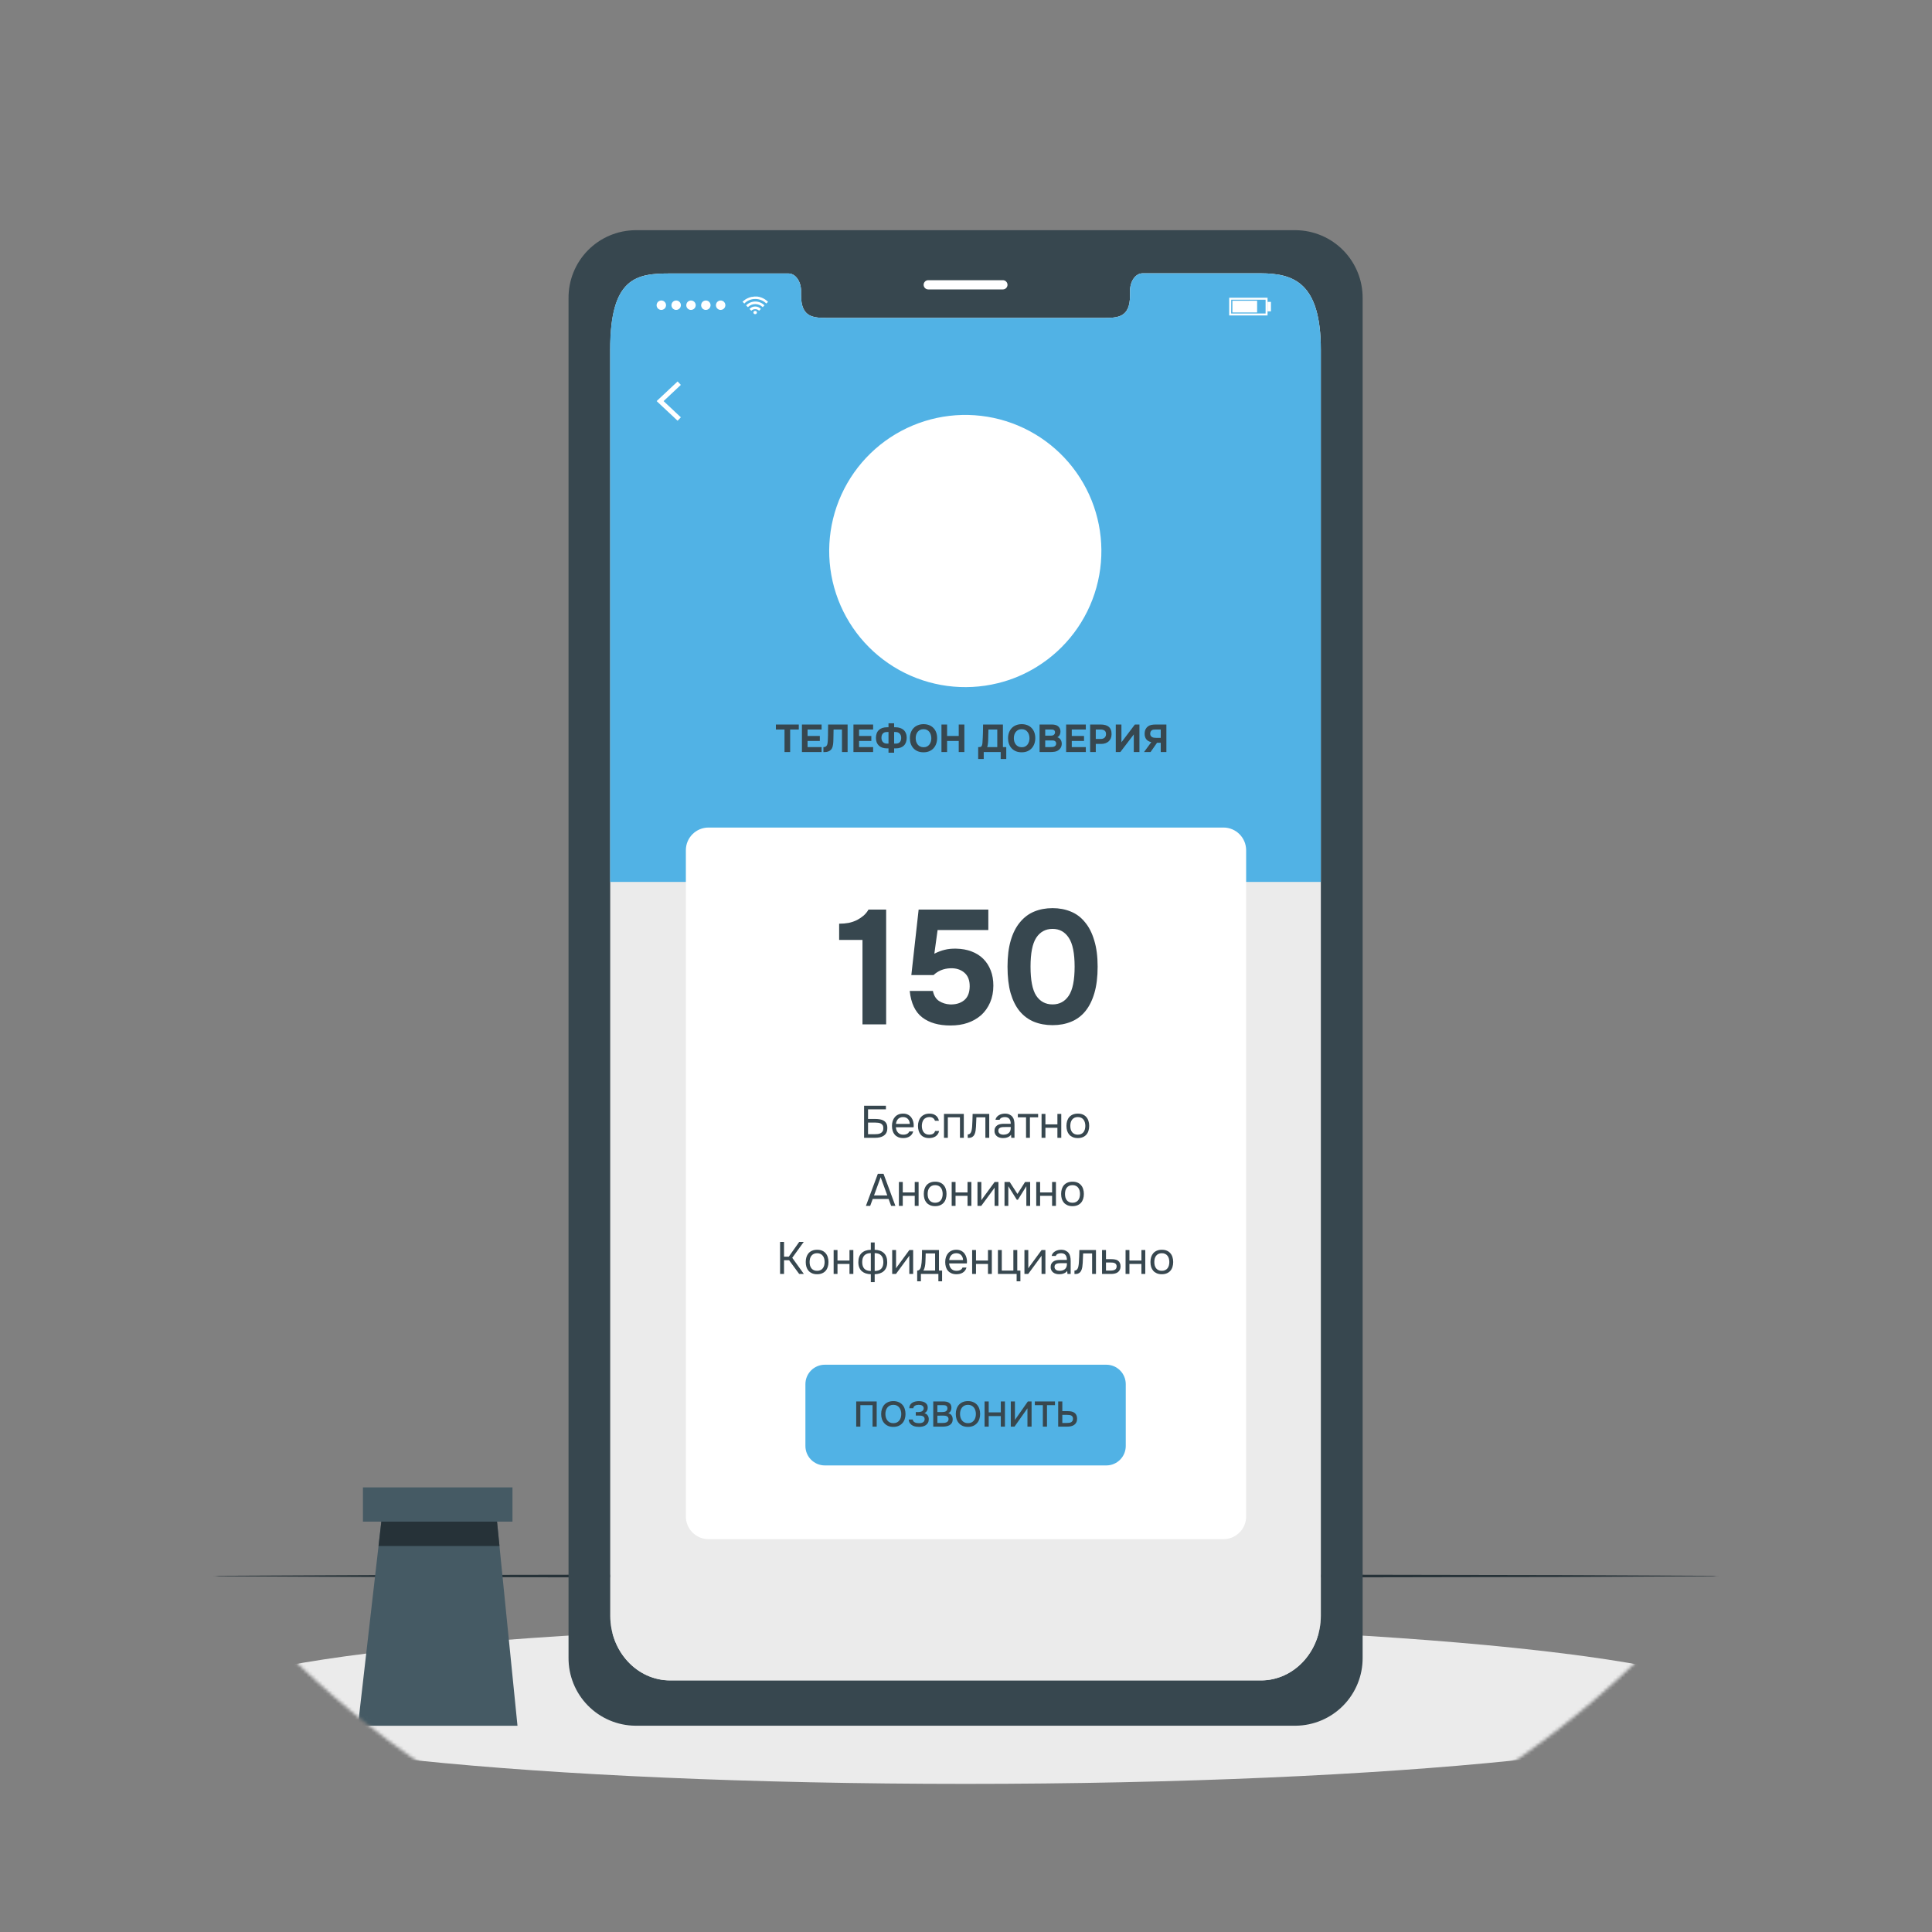 <?xml version="1.0" encoding="UTF-8"?> <svg xmlns="http://www.w3.org/2000/svg" width="596" height="596" viewBox="0 0 596 596" fill="none"><rect x="0" y="0" width="596" height="596" fill="#808080" stroke="none"/> <mask id="mask0_105_7198" style="mask-type:alpha" maskUnits="userSpaceOnUse" x="0" y="0" width="596" height="596"> <circle cx="298" cy="298" r="298" fill="white"></circle> <circle cx="298" cy="298" r="297.5" stroke="white" stroke-opacity="0.3"></circle> </mask> <g mask="url(#mask0_105_7198)"> <path d="M536.851 525.699C536.851 539.292 429.864 550.307 297.873 550.307C165.881 550.307 58.894 539.292 58.894 525.699C58.894 512.106 165.881 501.091 297.873 501.091C429.864 501.091 536.851 512.166 536.851 525.699Z" fill="#EBEBEB"></path> <path d="M53.218 486.185L114.388 485.896L175.545 485.787L297.873 485.594L420.2 485.787L481.357 485.896L542.515 486.185L481.357 486.486L420.2 486.594L297.873 486.787L175.545 486.594L114.388 486.486L53.218 486.185Z" fill="#263238"></path> <path d="M399.725 71.012H195.995C193.264 71.037 190.564 71.6 188.05 72.669C185.536 73.737 183.258 75.291 181.344 77.24C179.431 79.189 177.92 81.497 176.898 84.03C175.876 86.563 175.363 89.273 175.389 92.004V511.371C175.34 516.886 177.484 522.195 181.348 526.131C185.212 530.068 190.48 532.309 195.995 532.363H399.725C405.243 532.309 410.514 530.068 414.382 526.133C418.249 522.197 420.398 516.888 420.356 511.371V92.004C420.401 86.486 418.254 81.175 414.385 77.239C410.517 73.302 405.244 71.063 399.725 71.012V71.012ZM407.462 498.416C407.462 509.455 399.195 518.384 389 518.384H206.745C196.526 518.384 188.259 509.455 188.259 498.416V107.899C188.211 85.413 196.526 84.364 206.745 84.364H243.258C245.379 84.364 247.115 86.774 247.115 89.763V91.052C247.115 98.054 250.947 98.078 255.647 98.078H340.05C344.798 98.078 348.606 98.078 348.606 91.052V89.715C348.606 86.726 350.317 84.316 352.474 84.316H388.976C399.171 84.316 407.438 87.305 407.438 107.899L407.462 498.416Z" fill="#37474F"></path> <path d="M407.462 107.899V498.416C407.462 509.455 399.195 518.384 389 518.384H206.745C196.526 518.384 188.259 509.455 188.259 498.416V107.899C188.211 85.412 196.526 84.364 206.745 84.364H243.259C245.38 84.364 247.115 86.774 247.115 89.763V91.052C247.115 98.054 250.947 98.078 255.647 98.078H340.05C344.798 98.078 348.606 98.078 348.606 91.052V89.715C348.606 86.726 350.318 84.316 352.475 84.316H388.976C399.195 84.364 407.462 87.305 407.462 107.899Z" fill="#EBEBEB"></path> <path d="M407.462 107.899V272.055H188.21V107.899C188.21 85.412 196.525 84.364 206.745 84.364H243.258C245.379 84.364 247.115 86.774 247.115 89.763V91.052C247.115 98.054 250.947 98.078 255.646 98.078H340.05C344.798 98.078 348.606 98.078 348.606 91.052V89.715C348.606 86.726 350.317 84.316 352.474 84.316H388.976C399.195 84.364 407.462 87.305 407.462 107.899Z" fill="#51B2E5"></path> <path d="M236.956 93.089L236.607 93.439C236.534 93.439 236.474 93.571 236.402 93.643C235.959 93.192 235.43 92.834 234.846 92.592C234.263 92.35 233.636 92.228 233.004 92.234C232.371 92.225 231.743 92.346 231.159 92.588C230.575 92.831 230.046 93.19 229.605 93.643L229.412 93.439L229.063 93.089L229.509 92.703C229.825 92.44 230.173 92.217 230.545 92.041C230.975 91.824 231.434 91.669 231.907 91.583C232.136 91.583 232.365 91.583 232.594 91.486H233.196H233.654C234.066 91.54 234.471 91.641 234.859 91.788C235.155 91.895 235.442 92.028 235.715 92.185C236.001 92.349 236.271 92.539 236.522 92.752L236.896 93.089H236.956Z" fill="white"></path> <path d="M230.714 94.752C230.533 94.559 230.352 94.378 230.16 94.198C230.532 93.823 230.974 93.526 231.461 93.324C231.948 93.121 232.47 93.017 232.998 93.017C233.525 93.017 234.047 93.121 234.535 93.324C235.022 93.526 235.464 93.823 235.836 94.198L235.281 94.752C234.676 94.146 233.854 93.806 232.998 93.806C232.141 93.806 231.32 94.146 230.714 94.752Z" fill="white"></path> <path d="M234.727 95.306L234.173 95.861C234.017 95.7 233.83 95.573 233.622 95.49C233.414 95.407 233.191 95.369 232.967 95.379C232.744 95.372 232.522 95.411 232.315 95.494C232.107 95.577 231.919 95.702 231.762 95.861L231.208 95.306C231.433 95.066 231.706 94.874 232.009 94.742C232.311 94.611 232.638 94.543 232.967 94.543C233.297 94.543 233.624 94.611 233.926 94.742C234.229 94.874 234.501 95.066 234.727 95.306V95.306Z" fill="white"></path> <path d="M233.498 96.415C233.498 96.546 233.445 96.672 233.353 96.764C233.26 96.857 233.134 96.909 233.003 96.909C232.931 96.92 232.857 96.916 232.787 96.896C232.717 96.876 232.652 96.841 232.596 96.793C232.541 96.746 232.496 96.687 232.466 96.621C232.435 96.554 232.419 96.482 232.419 96.409C232.419 96.336 232.435 96.264 232.466 96.197C232.496 96.131 232.541 96.072 232.596 96.025C232.652 95.977 232.717 95.942 232.787 95.922C232.857 95.902 232.931 95.898 233.003 95.909C233.069 95.909 233.135 95.922 233.195 95.948C233.256 95.973 233.311 96.011 233.357 96.058C233.403 96.105 233.439 96.161 233.463 96.222C233.488 96.284 233.499 96.349 233.498 96.415V96.415Z" fill="white"></path> <path d="M202.551 94.15C202.551 93.861 202.637 93.579 202.797 93.339C202.957 93.1 203.185 92.913 203.451 92.802C203.718 92.692 204.011 92.663 204.294 92.719C204.577 92.776 204.837 92.915 205.04 93.118C205.244 93.322 205.383 93.582 205.44 93.865C205.496 94.148 205.467 94.441 205.357 94.708C205.246 94.974 205.059 95.202 204.82 95.362C204.58 95.522 204.298 95.608 204.009 95.608C203.623 95.608 203.252 95.454 202.978 95.181C202.705 94.907 202.551 94.536 202.551 94.15V94.15Z" fill="white"></path> <path d="M207.13 94.15C207.13 93.861 207.216 93.579 207.376 93.339C207.536 93.1 207.764 92.913 208.031 92.802C208.297 92.692 208.59 92.663 208.873 92.719C209.156 92.776 209.416 92.915 209.62 93.118C209.823 93.322 209.962 93.582 210.019 93.865C210.075 94.148 210.046 94.441 209.936 94.708C209.825 94.974 209.638 95.202 209.399 95.362C209.159 95.522 208.877 95.608 208.589 95.608C208.397 95.608 208.207 95.57 208.031 95.497C207.854 95.423 207.693 95.316 207.557 95.181C207.422 95.045 207.315 94.885 207.241 94.708C207.168 94.531 207.13 94.341 207.13 94.15V94.15Z" fill="white"></path> <path d="M211.71 94.15C211.71 93.861 211.795 93.578 211.956 93.338C212.117 93.098 212.345 92.911 212.612 92.801C212.88 92.691 213.173 92.663 213.457 92.72C213.74 92.778 214 92.918 214.203 93.123C214.406 93.328 214.544 93.589 214.599 93.873C214.654 94.156 214.624 94.45 214.511 94.716C214.399 94.982 214.21 95.209 213.969 95.368C213.728 95.526 213.445 95.61 213.156 95.608C212.965 95.608 212.776 95.57 212.599 95.496C212.423 95.423 212.263 95.315 212.129 95.18C211.994 95.044 211.888 94.883 211.816 94.707C211.744 94.53 211.708 94.34 211.71 94.15V94.15Z" fill="white"></path> <path d="M216.289 94.15C216.289 93.861 216.375 93.578 216.536 93.338C216.696 93.098 216.925 92.911 217.192 92.801C217.459 92.691 217.753 92.663 218.036 92.72C218.319 92.778 218.579 92.918 218.783 93.123C218.986 93.328 219.124 93.589 219.179 93.873C219.234 94.156 219.203 94.45 219.091 94.716C218.979 94.982 218.79 95.209 218.549 95.368C218.307 95.526 218.024 95.61 217.735 95.608C217.544 95.608 217.355 95.57 217.179 95.496C217.003 95.423 216.843 95.315 216.708 95.18C216.574 95.044 216.468 94.883 216.396 94.707C216.324 94.53 216.288 94.34 216.289 94.15V94.15Z" fill="white"></path> <path d="M220.856 94.15C220.856 93.861 220.942 93.579 221.102 93.339C221.262 93.1 221.49 92.913 221.757 92.802C222.023 92.692 222.316 92.663 222.599 92.719C222.882 92.776 223.142 92.915 223.346 93.118C223.55 93.322 223.688 93.582 223.745 93.865C223.801 94.148 223.772 94.441 223.662 94.708C223.551 94.974 223.364 95.202 223.125 95.362C222.885 95.522 222.603 95.608 222.315 95.608C221.928 95.608 221.557 95.454 221.284 95.181C221.01 94.907 220.856 94.536 220.856 94.15Z" fill="white"></path> <path d="M391.025 97.319H379.191V91.848H391.025V97.319ZM379.793 96.716H390.422V92.45H379.818L379.793 96.716Z" fill="white"></path> <path d="M387.807 92.776H380.179V96.391H387.807V92.776Z" fill="white"></path> <path d="M392.073 93.125H391.025V96.053H392.073V93.125Z" fill="white"></path> <path d="M209.034 129.796L202.563 123.734L209.034 117.673L210.034 118.733L204.708 123.734L210.034 128.735L209.034 129.796Z" fill="white"></path> <path d="M377.42 255.287H218.58C214.714 255.287 211.58 258.421 211.58 262.287V467.813C211.58 471.679 214.714 474.813 218.58 474.813H377.42C381.286 474.813 384.42 471.679 384.42 467.813V262.287C384.42 258.421 381.286 255.287 377.42 255.287Z" fill="white"></path> <path d="M309.381 89.281H286.352C285.975 89.281 285.613 89.131 285.347 88.865C285.08 88.598 284.93 88.236 284.93 87.859V87.859C284.93 87.482 285.08 87.12 285.347 86.853C285.613 86.587 285.975 86.437 286.352 86.437H309.381C309.758 86.437 310.12 86.587 310.387 86.853C310.653 87.12 310.803 87.482 310.803 87.859V87.859C310.803 88.236 310.653 88.598 310.387 88.865C310.12 89.131 309.758 89.281 309.381 89.281V89.281Z" fill="white"></path> <path d="M110.423 532.375H159.638L152.998 466.168H118.003L110.423 532.375Z" fill="#455A64"></path> <path d="M116.774 476.93H154.083L153.011 466.168H118.003L116.774 476.93Z" fill="#263238"></path> <path d="M111.965 469.41H158.096V458.842H111.965V469.41Z" fill="#455A64"></path> </g> <path d="M319.858 205.698C316.122 208.025 312.037 209.736 307.759 210.769C297.496 213.28 286.663 211.829 277.422 206.706C268.182 201.582 261.212 193.163 257.905 183.129C254.598 173.094 255.195 162.181 259.579 152.567C263.962 142.954 271.809 135.346 281.554 131.262C291.299 127.179 302.225 126.92 312.152 130.536C322.08 134.153 330.279 141.38 335.113 150.775C339.948 160.17 341.063 171.042 338.235 181.222C335.407 191.403 328.845 200.143 319.858 205.698V205.698Z" fill="white"></path> <path d="M273.366 316H266.066V289.95H258.866V284.95C259.932 284.95 260.916 284.867 261.816 284.7C262.749 284.5 263.616 284.2 264.416 283.8C265.116 283.433 265.782 282.983 266.416 282.45C267.049 281.883 267.549 281.267 267.916 280.6H273.366V316ZM281.138 300.8L283.388 280.6H304.888V286.9H289.238L288.238 294.2C289.371 293.633 290.438 293.233 291.438 293C292.471 292.733 293.654 292.617 294.988 292.65C296.721 292.683 298.288 292.967 299.688 293.5C301.121 294.033 302.338 294.8 303.338 295.8C304.338 296.8 305.104 298 305.638 299.4C306.171 300.767 306.438 302.317 306.438 304.05C306.438 305.983 306.104 307.717 305.438 309.25C304.771 310.783 303.854 312.083 302.688 313.15C301.454 314.217 300.054 315.017 298.488 315.55C296.954 316.083 295.188 316.35 293.188 316.35C289.554 316.35 286.654 315.517 284.488 313.85C282.321 312.183 281.038 309.467 280.638 305.7H287.788C288.088 307.133 288.721 308.167 289.688 308.8C290.688 309.433 291.804 309.783 293.038 309.85C294.804 309.917 296.254 309.5 297.388 308.6C298.521 307.7 299.104 306.283 299.138 304.35C299.171 302.45 298.621 301.017 297.488 300.05C296.354 299.083 294.921 298.633 293.188 298.7C292.154 298.733 291.188 298.933 290.288 299.3C289.421 299.667 288.654 300.167 287.988 300.8H281.138ZM324.708 280.15C326.741 280.15 328.608 280.5 330.308 281.2C332.041 281.9 333.508 283 334.708 284.5C335.941 285.967 336.891 287.833 337.558 290.1C338.258 292.367 338.608 295.067 338.608 298.2C338.608 301.367 338.274 304.083 337.608 306.35C336.941 308.617 336.008 310.483 334.808 311.95C333.608 313.417 332.141 314.5 330.408 315.2C328.708 315.9 326.808 316.25 324.708 316.25C322.608 316.25 320.691 315.9 318.958 315.2C317.258 314.5 315.791 313.417 314.558 311.95C313.358 310.483 312.424 308.617 311.758 306.35C311.124 304.083 310.808 301.367 310.808 298.2C310.808 295.067 311.141 292.367 311.808 290.1C312.474 287.833 313.424 285.967 314.658 284.5C315.891 283 317.358 281.9 319.058 281.2C320.758 280.5 322.641 280.15 324.708 280.15ZM324.708 309.85C326.841 309.85 328.508 308.95 329.708 307.15C330.908 305.35 331.508 302.367 331.508 298.2C331.508 294.067 330.908 291.1 329.708 289.3C328.508 287.467 326.841 286.55 324.708 286.55C322.541 286.55 320.858 287.467 319.658 289.3C318.491 291.1 317.908 294.067 317.908 298.2C317.908 302.367 318.491 305.35 319.658 307.15C320.858 308.95 322.541 309.85 324.708 309.85Z" fill="#37474F"></path> <path d="M239.351 225.052V223.504H246.419V225.052H243.755V232H242.015V225.052H239.351ZM253.458 223.504V225.052H249.126V227.032H252.906V228.58H249.126V230.464H253.458V232H247.386V223.504H253.458ZM257.145 225.052C257.129 225.58 257.121 226.116 257.121 226.66C257.121 227.196 257.109 227.728 257.085 228.256C257.077 228.456 257.069 228.668 257.061 228.892C257.053 229.116 257.033 229.344 257.001 229.576C256.977 229.8 256.933 230.024 256.869 230.248C256.813 230.472 256.733 230.684 256.629 230.884C256.509 231.1 256.361 231.28 256.185 231.424C256.017 231.568 255.829 231.684 255.621 231.772C255.421 231.86 255.205 231.924 254.973 231.964C254.741 231.996 254.505 232.012 254.265 232.012H254.013V230.476H254.169C254.321 230.476 254.457 230.448 254.577 230.392C254.697 230.336 254.801 230.264 254.889 230.176C254.977 230.088 255.049 229.992 255.105 229.888C255.161 229.776 255.201 229.668 255.225 229.564C255.273 229.38 255.309 229.172 255.333 228.94C255.357 228.7 255.373 228.456 255.381 228.208C255.389 227.952 255.397 227.704 255.405 227.464C255.413 227.224 255.421 227.008 255.429 226.816C255.445 226.288 255.449 225.76 255.441 225.232C255.441 224.696 255.449 224.12 255.465 223.504H261.477V232H259.737V225.052H257.145ZM269.349 223.504V225.052H265.017V227.032H268.797V228.58H265.017V230.464H269.349V232H263.277V223.504H269.349ZM274.091 224.356V223.12H275.831V224.356H276.263C276.775 224.356 277.243 224.428 277.667 224.572C278.099 224.708 278.463 224.912 278.759 225.184C279.063 225.456 279.295 225.796 279.455 226.204C279.623 226.604 279.707 227.064 279.707 227.584C279.699 228.656 279.399 229.472 278.807 230.032C278.215 230.584 277.387 230.864 276.323 230.872H275.831V232.204H274.091V230.872H273.659C273.139 230.872 272.667 230.804 272.243 230.668C271.819 230.524 271.455 230.316 271.151 230.044C270.855 229.772 270.623 229.436 270.455 229.036C270.295 228.628 270.215 228.164 270.215 227.644C270.223 226.572 270.523 225.76 271.115 225.208C271.707 224.648 272.535 224.364 273.599 224.356H274.091ZM275.831 225.82V229.396H276.335C276.919 229.396 277.347 229.228 277.619 228.892C277.891 228.556 278.019 228.108 278.003 227.548C277.987 227.028 277.827 226.612 277.523 226.3C277.227 225.98 276.815 225.82 276.287 225.82H275.831ZM274.091 229.396V225.82H273.587C273.003 225.82 272.575 225.992 272.303 226.336C272.031 226.672 271.903 227.12 271.919 227.68C271.935 228.2 272.091 228.616 272.387 228.928C272.691 229.24 273.107 229.396 273.635 229.396H274.091ZM284.904 223.396C285.552 223.396 286.136 223.5 286.656 223.708C287.176 223.916 287.616 224.212 287.976 224.596C288.336 224.972 288.612 225.424 288.804 225.952C288.996 226.48 289.092 227.064 289.092 227.704C289.092 228.328 288.996 228.908 288.804 229.444C288.612 229.98 288.336 230.444 287.976 230.836C287.616 231.228 287.172 231.536 286.644 231.76C286.124 231.976 285.532 232.08 284.868 232.072C284.204 232.072 283.612 231.964 283.092 231.748C282.58 231.524 282.144 231.22 281.784 230.836C281.432 230.452 281.16 229.996 280.968 229.468C280.784 228.94 280.692 228.364 280.692 227.74C280.692 227.1 280.788 226.516 280.98 225.988C281.18 225.452 281.46 224.992 281.82 224.608C282.188 224.224 282.632 223.928 283.152 223.72C283.672 223.504 284.256 223.396 284.904 223.396ZM282.48 227.716C282.48 228.084 282.528 228.436 282.624 228.772C282.728 229.1 282.876 229.392 283.068 229.648C283.268 229.904 283.52 230.112 283.824 230.272C284.128 230.424 284.484 230.504 284.892 230.512C285.284 230.52 285.632 230.452 285.936 230.308C286.24 230.156 286.492 229.952 286.692 229.696C286.892 229.432 287.044 229.132 287.148 228.796C287.252 228.452 287.304 228.096 287.304 227.728C287.304 227.368 287.252 227.02 287.148 226.684C287.052 226.348 286.904 226.052 286.704 225.796C286.512 225.532 286.264 225.324 285.96 225.172C285.656 225.02 285.3 224.944 284.892 224.944C284.492 224.944 284.14 225.02 283.836 225.172C283.532 225.324 283.28 225.528 283.08 225.784C282.88 226.04 282.728 226.336 282.624 226.672C282.528 227 282.48 227.348 282.48 227.716ZM292.169 227.032H295.757V223.504H297.497V232H295.757V228.58H292.169V232H290.429V223.504H292.169V227.032ZM310.419 234.148H308.703V232H303.471V234.148H301.755V230.464H302.067C302.211 230.464 302.335 230.452 302.439 230.428C302.543 230.404 302.639 230.356 302.727 230.284C302.783 230.228 302.831 230.152 302.871 230.056C302.919 229.96 302.955 229.86 302.979 229.756C303.003 229.652 303.023 229.552 303.039 229.456C303.055 229.352 303.067 229.256 303.075 229.168C303.123 228.64 303.155 228.1 303.171 227.548C303.195 226.996 303.215 226.452 303.231 225.916C303.255 225.124 303.267 224.32 303.267 223.504H309.387V230.464H310.419V234.148ZM307.647 230.464V225.052H304.923L304.851 227.776C304.851 227.96 304.847 228.172 304.839 228.412C304.831 228.652 304.815 228.896 304.791 229.144C304.767 229.392 304.735 229.632 304.695 229.864C304.655 230.096 304.599 230.296 304.527 230.464H307.647ZM315.185 223.396C315.833 223.396 316.417 223.5 316.937 223.708C317.457 223.916 317.897 224.212 318.257 224.596C318.617 224.972 318.893 225.424 319.085 225.952C319.277 226.48 319.373 227.064 319.373 227.704C319.373 228.328 319.277 228.908 319.085 229.444C318.893 229.98 318.617 230.444 318.257 230.836C317.897 231.228 317.453 231.536 316.925 231.76C316.405 231.976 315.813 232.08 315.149 232.072C314.485 232.072 313.893 231.964 313.373 231.748C312.861 231.524 312.425 231.22 312.065 230.836C311.713 230.452 311.441 229.996 311.249 229.468C311.065 228.94 310.973 228.364 310.973 227.74C310.973 227.1 311.069 226.516 311.261 225.988C311.461 225.452 311.741 224.992 312.101 224.608C312.469 224.224 312.913 223.928 313.433 223.72C313.953 223.504 314.537 223.396 315.185 223.396ZM312.761 227.716C312.761 228.084 312.809 228.436 312.905 228.772C313.009 229.1 313.157 229.392 313.349 229.648C313.549 229.904 313.801 230.112 314.105 230.272C314.409 230.424 314.765 230.504 315.173 230.512C315.565 230.52 315.913 230.452 316.217 230.308C316.521 230.156 316.773 229.952 316.973 229.696C317.173 229.432 317.325 229.132 317.429 228.796C317.533 228.452 317.585 228.096 317.585 227.728C317.585 227.368 317.533 227.02 317.429 226.684C317.333 226.348 317.185 226.052 316.985 225.796C316.793 225.532 316.545 225.324 316.241 225.172C315.937 225.02 315.581 224.944 315.173 224.944C314.773 224.944 314.421 225.02 314.117 225.172C313.813 225.324 313.561 225.528 313.361 225.784C313.161 226.04 313.009 226.336 312.905 226.672C312.809 227 312.761 227.348 312.761 227.716ZM320.699 232V223.504H324.467C324.859 223.504 325.219 223.544 325.547 223.624C325.883 223.704 326.175 223.848 326.423 224.056C326.623 224.216 326.791 224.428 326.927 224.692C327.071 224.948 327.143 225.26 327.143 225.628C327.151 226.02 327.079 226.368 326.927 226.672C326.783 226.976 326.535 227.232 326.183 227.44C326.431 227.512 326.643 227.62 326.819 227.764C326.995 227.908 327.135 228.076 327.239 228.268C327.351 228.46 327.431 228.668 327.479 228.892C327.527 229.116 327.547 229.348 327.539 229.588C327.523 229.972 327.419 230.328 327.227 230.656C327.043 230.976 326.799 231.236 326.495 231.436C326.135 231.684 325.739 231.84 325.307 231.904C324.875 231.968 324.447 232 324.023 232H320.699ZM323.975 226.948C324.151 226.948 324.327 226.94 324.503 226.924C324.679 226.9 324.843 226.844 324.995 226.756C325.123 226.676 325.231 226.568 325.319 226.432C325.407 226.296 325.455 226.136 325.463 225.952C325.471 225.76 325.439 225.604 325.367 225.484C325.295 225.364 325.207 225.272 325.103 225.208C324.975 225.128 324.827 225.084 324.659 225.076C324.491 225.06 324.319 225.052 324.143 225.052H322.439V226.948H323.975ZM322.439 230.464H324.023C324.255 230.464 324.499 230.452 324.755 230.428C325.019 230.396 325.243 230.312 325.427 230.176C325.539 230.088 325.631 229.98 325.703 229.852C325.775 229.716 325.811 229.548 325.811 229.348C325.811 229.164 325.771 229.008 325.691 228.88C325.611 228.752 325.511 228.656 325.391 228.592C325.255 228.504 325.099 228.452 324.923 228.436C324.755 228.42 324.579 228.412 324.395 228.412L322.439 228.424V230.464ZM334.962 223.504V225.052H330.63V227.032H334.41V228.58H330.63V230.464H334.962V232H328.89V223.504H334.962ZM339.56 223.504C340.072 223.504 340.536 223.56 340.952 223.672C341.368 223.776 341.72 223.948 342.008 224.188C342.304 224.42 342.528 224.728 342.68 225.112C342.84 225.488 342.916 225.952 342.908 226.504C342.9 226.984 342.816 227.412 342.656 227.788C342.496 228.156 342.272 228.468 341.984 228.724C341.704 228.972 341.364 229.164 340.964 229.3C340.572 229.428 340.144 229.492 339.68 229.492H338.036V232H336.296V223.504H339.56ZM339.584 227.956C339.8 227.956 340.004 227.928 340.196 227.872C340.388 227.816 340.556 227.728 340.7 227.608C340.844 227.488 340.96 227.34 341.048 227.164C341.136 226.988 341.184 226.78 341.192 226.54C341.208 225.996 341.064 225.612 340.76 225.388C340.456 225.164 340.06 225.052 339.572 225.052H338.036V227.956H339.584ZM345.947 228.988L350.099 223.504H351.503V232H349.763V226.564L345.611 232H344.207V223.504H345.947V228.988ZM359.816 223.504V232H358.076V229.132H356.936L354.932 232H352.916L355.16 228.94C354.48 228.796 353.964 228.5 353.612 228.052C353.268 227.596 353.1 227.028 353.108 226.348C353.116 225.796 353.212 225.336 353.396 224.968C353.58 224.6 353.828 224.3 354.14 224.068C354.444 223.852 354.796 223.704 355.196 223.624C355.604 223.544 356.048 223.504 356.528 223.504H359.816ZM358.076 227.62V225.052H356.492C356.276 225.052 356.072 225.064 355.88 225.088C355.696 225.104 355.536 225.152 355.4 225.232C355.216 225.336 355.072 225.484 354.968 225.676C354.872 225.86 354.824 226.096 354.824 226.384C354.824 226.608 354.876 226.804 354.98 226.972C355.084 227.14 355.212 227.268 355.364 227.356C355.54 227.468 355.744 227.54 355.976 227.572C356.208 227.604 356.44 227.62 356.672 227.62H358.076Z" fill="#37474F"></path> <path d="M341.284 421H254.459C251.146 421 248.459 423.686 248.459 427V446.069C248.459 449.383 251.146 452.069 254.459 452.069H341.284C344.597 452.069 347.284 449.383 347.284 446.069V427C347.284 423.686 344.597 421 341.284 421Z" fill="#51B2E5"></path> <path d="M270.449 440.1H269.173V433.467H265.411V440.1H264.135V432.323H270.449V440.1ZM275.578 440.177C274.969 440.177 274.43 440.078 273.961 439.88C273.499 439.674 273.11 439.396 272.795 439.044C272.48 438.692 272.238 438.274 272.069 437.79C271.908 437.306 271.827 436.778 271.827 436.206C271.827 435.626 271.911 435.095 272.08 434.611C272.249 434.119 272.491 433.698 272.806 433.346C273.129 432.994 273.521 432.719 273.983 432.521C274.452 432.323 274.988 432.224 275.589 432.224C276.19 432.224 276.722 432.323 277.184 432.521C277.653 432.711 278.046 432.983 278.361 433.335C278.684 433.687 278.926 434.108 279.087 434.6C279.256 435.084 279.34 435.615 279.34 436.195C279.34 436.767 279.256 437.298 279.087 437.79C278.926 438.274 278.684 438.692 278.361 439.044C278.046 439.396 277.653 439.674 277.184 439.88C276.715 440.078 276.179 440.177 275.578 440.177ZM275.589 433.368C275.171 433.368 274.808 433.445 274.5 433.599C274.199 433.753 273.946 433.958 273.741 434.215C273.536 434.471 273.382 434.772 273.279 435.117C273.184 435.461 273.136 435.821 273.136 436.195C273.136 436.569 273.184 436.928 273.279 437.273C273.382 437.61 273.532 437.911 273.73 438.175C273.935 438.439 274.192 438.648 274.5 438.802C274.808 438.956 275.171 439.033 275.589 439.033C276 439.033 276.359 438.959 276.667 438.813C276.975 438.659 277.228 438.453 277.426 438.197C277.631 437.94 277.782 437.643 277.877 437.306C277.98 436.961 278.031 436.594 278.031 436.206C278.031 435.824 277.98 435.465 277.877 435.128C277.782 434.783 277.631 434.482 277.426 434.226C277.228 433.962 276.975 433.753 276.667 433.599C276.366 433.445 276.007 433.368 275.589 433.368ZM283.48 440.177C283.253 440.177 282.967 440.155 282.622 440.111C282.285 440.067 281.951 439.968 281.621 439.814C281.291 439.652 281.001 439.421 280.752 439.121C280.51 438.82 280.367 438.417 280.323 437.911H281.566C281.595 438.167 281.687 438.373 281.841 438.527C282.002 438.673 282.178 438.783 282.369 438.857C282.56 438.93 282.761 438.978 282.974 439C283.187 439.022 283.374 439.033 283.535 439.033C283.718 439.033 283.909 439.018 284.107 438.989C284.312 438.952 284.496 438.89 284.657 438.802C284.826 438.714 284.965 438.589 285.075 438.428C285.185 438.266 285.24 438.057 285.24 437.801C285.24 437.529 285.181 437.32 285.064 437.174C284.947 437.02 284.8 436.91 284.624 436.844C284.455 436.77 284.268 436.726 284.063 436.712C283.865 436.697 283.678 436.69 283.502 436.69H282.512V435.601H283.392C283.568 435.593 283.748 435.571 283.931 435.535C284.114 435.498 284.279 435.439 284.426 435.359C284.573 435.271 284.694 435.157 284.789 435.018C284.884 434.871 284.939 434.688 284.954 434.468C284.954 434.24 284.903 434.057 284.8 433.918C284.705 433.771 284.58 433.657 284.426 433.577C284.279 433.496 284.114 433.441 283.931 433.412C283.748 433.382 283.568 433.368 283.392 433.368C283.194 433.368 282.996 433.39 282.798 433.434C282.607 433.47 282.435 433.533 282.281 433.621C282.127 433.709 282.002 433.819 281.907 433.951C281.812 434.083 281.76 434.24 281.753 434.424H280.51C280.51 434.042 280.587 433.716 280.741 433.445C280.902 433.166 281.115 432.939 281.379 432.763C281.65 432.579 281.962 432.447 282.314 432.367C282.666 432.279 283.036 432.235 283.425 432.235C283.77 432.235 284.107 432.268 284.437 432.334C284.767 432.392 285.06 432.499 285.317 432.653C285.581 432.807 285.794 433.016 285.955 433.28C286.116 433.536 286.197 433.863 286.197 434.259C286.197 434.405 286.179 434.559 286.142 434.721C286.113 434.875 286.058 435.025 285.977 435.172C285.904 435.318 285.797 435.461 285.658 435.601C285.526 435.733 285.361 435.85 285.163 435.953C285.603 436.063 285.937 436.286 286.164 436.624C286.399 436.954 286.516 437.346 286.516 437.801C286.516 438.241 286.428 438.615 286.252 438.923C286.083 439.223 285.856 439.469 285.57 439.66C285.291 439.843 284.969 439.975 284.602 440.056C284.235 440.136 283.861 440.177 283.48 440.177ZM287.896 440.1V432.323H290.987C291.317 432.323 291.633 432.352 291.933 432.411C292.241 432.469 292.509 432.572 292.736 432.719C292.971 432.865 293.158 433.063 293.297 433.313C293.437 433.562 293.506 433.881 293.506 434.27C293.506 434.644 293.429 434.977 293.275 435.271C293.121 435.564 292.868 435.795 292.516 435.964C292.993 436.081 293.341 436.305 293.561 436.635C293.781 436.957 293.891 437.353 293.891 437.823C293.891 438.314 293.792 438.71 293.594 439.011C293.396 439.304 293.143 439.531 292.835 439.693C292.527 439.854 292.186 439.964 291.812 440.023C291.446 440.074 291.094 440.1 290.756 440.1H287.896ZM289.172 433.467V435.601H290.657C290.841 435.601 291.028 435.586 291.218 435.557C291.416 435.527 291.592 435.472 291.746 435.392C291.9 435.304 292.025 435.19 292.12 435.051C292.223 434.904 292.274 434.713 292.274 434.479C292.274 434.251 292.234 434.072 292.153 433.94C292.073 433.8 291.966 433.698 291.834 433.632C291.702 433.558 291.548 433.514 291.372 433.5C291.204 433.478 291.028 433.467 290.844 433.467H289.172ZM289.172 438.967H290.734C290.932 438.967 291.141 438.956 291.361 438.934C291.589 438.904 291.794 438.849 291.977 438.769C292.161 438.681 292.311 438.56 292.428 438.406C292.553 438.252 292.615 438.043 292.615 437.779C292.615 437.559 292.568 437.379 292.472 437.24C292.384 437.093 292.267 436.983 292.12 436.91C291.974 436.829 291.809 436.774 291.625 436.745C291.449 436.715 291.27 436.701 291.086 436.701C290.925 436.701 290.764 436.701 290.602 436.701L289.656 436.712C289.495 436.712 289.334 436.712 289.172 436.712V438.967ZM298.599 440.177C297.99 440.177 297.451 440.078 296.982 439.88C296.52 439.674 296.131 439.396 295.816 439.044C295.5 438.692 295.258 438.274 295.09 437.79C294.928 437.306 294.848 436.778 294.848 436.206C294.848 435.626 294.932 435.095 295.101 434.611C295.269 434.119 295.511 433.698 295.827 433.346C296.149 432.994 296.542 432.719 297.004 432.521C297.473 432.323 298.008 432.224 298.61 432.224C299.211 432.224 299.743 432.323 300.205 432.521C300.674 432.711 301.066 432.983 301.382 433.335C301.704 433.687 301.946 434.108 302.108 434.6C302.276 435.084 302.361 435.615 302.361 436.195C302.361 436.767 302.276 437.298 302.108 437.79C301.946 438.274 301.704 438.692 301.382 439.044C301.066 439.396 300.674 439.674 300.205 439.88C299.735 440.078 299.2 440.177 298.599 440.177ZM298.61 433.368C298.192 433.368 297.829 433.445 297.521 433.599C297.22 433.753 296.967 433.958 296.762 434.215C296.556 434.471 296.402 434.772 296.3 435.117C296.204 435.461 296.157 435.821 296.157 436.195C296.157 436.569 296.204 436.928 296.3 437.273C296.402 437.61 296.553 437.911 296.751 438.175C296.956 438.439 297.213 438.648 297.521 438.802C297.829 438.956 298.192 439.033 298.61 439.033C299.02 439.033 299.38 438.959 299.688 438.813C299.996 438.659 300.249 438.453 300.447 438.197C300.652 437.94 300.802 437.643 300.898 437.306C301 436.961 301.052 436.594 301.052 436.206C301.052 435.824 301 435.465 300.898 435.128C300.802 434.783 300.652 434.482 300.447 434.226C300.249 433.962 299.996 433.753 299.688 433.599C299.387 433.445 299.028 433.368 298.61 433.368ZM305.007 435.7H308.736V432.323H310.012V440.1H308.736V436.844H305.007V440.1H303.731V432.323H305.007V435.7ZM311.819 440.1V432.323H313.095V438.032L317.088 432.323H318.232V440.1H316.956V434.446L312.963 440.1H311.819ZM322.985 440.1H321.709V433.467H319.234V432.323H325.449V433.467H322.985V440.1ZM326.439 432.323H327.715V435.326H329.431C329.835 435.326 330.209 435.362 330.553 435.436C330.898 435.509 331.195 435.637 331.444 435.821C331.701 435.997 331.899 436.231 332.038 436.525C332.185 436.818 332.262 437.185 332.269 437.625C332.269 438.101 332.185 438.497 332.016 438.813C331.855 439.128 331.635 439.381 331.356 439.572C331.078 439.762 330.751 439.898 330.377 439.979C330.003 440.059 329.604 440.1 329.178 440.1H326.439V432.323ZM327.715 438.967H329.123C329.351 438.967 329.578 438.952 329.805 438.923C330.033 438.893 330.234 438.835 330.41 438.747C330.586 438.651 330.729 438.519 330.839 438.351C330.949 438.182 331.004 437.958 331.004 437.68C331.004 437.408 330.953 437.192 330.85 437.031C330.755 436.869 330.623 436.748 330.454 436.668C330.293 436.587 330.106 436.536 329.893 436.514C329.681 436.484 329.461 436.47 329.233 436.47H327.715V438.967Z" fill="#37474F"></path> <path d="M266.562 341.102H273.296V342.208H267.78V345.19H270.034C270.519 345.19 270.981 345.227 271.42 345.302C271.868 345.367 272.26 345.503 272.596 345.708C272.941 345.904 273.216 346.184 273.422 346.548C273.627 346.903 273.73 347.369 273.73 347.948C273.73 348.555 273.632 349.049 273.436 349.432C273.24 349.805 272.969 350.109 272.624 350.342C272.288 350.575 271.891 350.743 271.434 350.846C270.976 350.949 270.491 351 269.978 351H266.562V341.102ZM267.78 349.894H269.824C270.16 349.894 270.486 349.875 270.804 349.838C271.13 349.791 271.42 349.703 271.672 349.572C271.924 349.432 272.124 349.241 272.274 348.998C272.423 348.755 272.498 348.433 272.498 348.032C272.498 347.631 272.423 347.318 272.274 347.094C272.124 346.861 271.928 346.688 271.686 346.576C271.443 346.455 271.163 346.38 270.846 346.352C270.538 346.315 270.22 346.296 269.894 346.296H267.78V349.894ZM276.366 347.752C276.394 348.079 276.459 348.382 276.562 348.662C276.674 348.933 276.823 349.171 277.01 349.376C277.197 349.581 277.425 349.745 277.696 349.866C277.976 349.978 278.298 350.034 278.662 350.034C278.839 350.034 279.021 350.02 279.208 349.992C279.404 349.955 279.586 349.899 279.754 349.824C279.922 349.74 280.071 349.633 280.202 349.502C280.333 349.371 280.431 349.213 280.496 349.026H281.714C281.63 349.381 281.485 349.689 281.28 349.95C281.084 350.211 280.846 350.426 280.566 350.594C280.295 350.762 279.992 350.888 279.656 350.972C279.32 351.047 278.979 351.084 278.634 351.084C278.046 351.084 277.533 350.991 277.094 350.804C276.665 350.617 276.305 350.361 276.016 350.034C275.727 349.698 275.512 349.301 275.372 348.844C275.232 348.377 275.162 347.869 275.162 347.318C275.162 346.767 275.237 346.263 275.386 345.806C275.545 345.339 275.769 344.938 276.058 344.602C276.347 344.266 276.702 344.005 277.122 343.818C277.542 343.631 278.041 343.538 278.62 343.538C279.208 343.538 279.717 343.655 280.146 343.888C280.575 344.121 280.921 344.429 281.182 344.812C281.443 345.185 281.625 345.591 281.728 346.03C281.84 346.469 281.887 346.875 281.868 347.248C281.868 347.332 281.863 347.416 281.854 347.5C281.854 347.584 281.849 347.668 281.84 347.752H276.366ZM280.664 346.716C280.645 346.091 280.449 345.582 280.076 345.19C279.703 344.798 279.203 344.602 278.578 344.602C278.233 344.602 277.929 344.658 277.668 344.77C277.407 344.882 277.187 345.036 277.01 345.232C276.833 345.428 276.693 345.657 276.59 345.918C276.487 346.17 276.422 346.436 276.394 346.716H280.664ZM286.617 351.084C286.029 351.084 285.521 350.991 285.091 350.804C284.662 350.617 284.307 350.356 284.027 350.02C283.747 349.684 283.537 349.287 283.397 348.83C283.257 348.373 283.187 347.873 283.187 347.332C283.187 346.809 283.262 346.319 283.411 345.862C283.561 345.395 283.78 344.994 284.069 344.658C284.359 344.313 284.723 344.042 285.161 343.846C285.6 343.641 286.132 343.538 286.757 343.538C287.131 343.538 287.462 343.58 287.751 343.664C288.041 343.739 288.311 343.865 288.563 344.042C288.825 344.21 289.049 344.434 289.235 344.714C289.422 344.994 289.557 345.335 289.641 345.736H288.423C288.283 345.325 288.059 345.031 287.751 344.854C287.453 344.677 287.098 344.593 286.687 344.602C286.286 344.602 285.931 344.681 285.623 344.84C285.325 344.989 285.082 345.19 284.895 345.442C284.718 345.694 284.587 345.988 284.503 346.324C284.419 346.651 284.377 346.987 284.377 347.332C284.377 347.696 284.419 348.041 284.503 348.368C284.597 348.695 284.732 348.984 284.909 349.236C285.096 349.479 285.334 349.675 285.623 349.824C285.913 349.964 286.258 350.034 286.659 350.034C286.855 350.034 287.047 350.015 287.233 349.978C287.429 349.941 287.607 349.88 287.765 349.796C287.933 349.703 288.078 349.581 288.199 349.432C288.321 349.283 288.409 349.101 288.465 348.886H289.697C289.623 349.269 289.487 349.6 289.291 349.88C289.105 350.151 288.871 350.379 288.591 350.566C288.311 350.743 288.003 350.874 287.667 350.958C287.331 351.042 286.981 351.084 286.617 351.084ZM291.206 351V343.622H297.324V351H296.134V344.672H292.396V351H291.206ZM299.89 347.542C299.936 346.87 299.969 346.217 299.988 345.582C300.016 344.947 300.034 344.294 300.044 343.622H305.168V351H303.978V344.672H301.206L301.08 347.57C301.061 347.943 301.019 348.363 300.954 348.83C300.888 349.297 300.753 349.721 300.548 350.104C300.389 350.375 300.174 350.594 299.904 350.762C299.633 350.93 299.32 351.014 298.966 351.014H298.532V349.964C298.905 349.964 299.204 349.805 299.428 349.488C299.558 349.301 299.661 349.031 299.736 348.676C299.81 348.321 299.862 347.943 299.89 347.542ZM311.896 350.062C311.737 350.277 311.555 350.449 311.35 350.58C311.144 350.711 310.93 350.813 310.706 350.888C310.491 350.963 310.272 351.014 310.048 351.042C309.833 351.07 309.618 351.084 309.404 351.084C309.058 351.084 308.732 351.042 308.424 350.958C308.116 350.874 307.836 350.739 307.584 350.552C307.341 350.365 307.145 350.132 306.996 349.852C306.856 349.572 306.786 349.255 306.786 348.9C306.786 348.48 306.86 348.13 307.01 347.85C307.168 347.561 307.378 347.327 307.64 347.15C307.901 346.973 308.2 346.851 308.536 346.786C308.881 346.711 309.245 346.674 309.628 346.674H311.798C311.798 346.049 311.662 345.554 311.392 345.19C311.121 344.817 310.664 344.621 310.02 344.602C309.628 344.602 309.282 344.667 308.984 344.798C308.685 344.929 308.48 345.143 308.368 345.442H307.094C307.159 345.106 307.29 344.821 307.486 344.588C307.682 344.345 307.915 344.149 308.186 344C308.456 343.841 308.75 343.725 309.068 343.65C309.385 343.575 309.702 343.538 310.02 343.538C310.57 343.538 311.032 343.631 311.406 343.818C311.788 343.995 312.096 344.233 312.33 344.532C312.563 344.821 312.726 345.176 312.82 345.596C312.913 346.016 312.96 346.487 312.96 347.01V351H311.966L311.896 350.062ZM310.496 347.668C310.272 347.668 310.01 347.673 309.712 347.682C309.422 347.682 309.142 347.71 308.872 347.766C308.601 347.822 308.382 347.939 308.214 348.116C308.055 348.293 307.976 348.527 307.976 348.816C307.976 349.031 308.018 349.213 308.102 349.362C308.186 349.511 308.298 349.637 308.438 349.74C308.587 349.843 308.755 349.917 308.942 349.964C309.128 350.011 309.32 350.034 309.516 350.034C310.216 350.034 310.766 349.866 311.168 349.53C311.578 349.185 311.788 348.685 311.798 348.032V347.668H310.496ZM320.249 343.622V344.672H317.715V351H316.525V344.672H313.991V343.622H320.249ZM321.311 351V343.622H322.501V346.856H326.197V343.622H327.387V351H326.197V347.906H322.501V351H321.311ZM332.516 343.538C333.104 343.538 333.613 343.631 334.042 343.818C334.471 344.005 334.831 344.266 335.12 344.602C335.419 344.938 335.638 345.339 335.778 345.806C335.927 346.263 336.002 346.767 336.002 347.318C336.002 347.869 335.927 348.377 335.778 348.844C335.638 349.301 335.419 349.698 335.12 350.034C334.831 350.361 334.467 350.617 334.028 350.804C333.589 350.991 333.076 351.084 332.488 351.084C331.9 351.084 331.387 350.991 330.948 350.804C330.519 350.617 330.155 350.361 329.856 350.034C329.567 349.698 329.347 349.301 329.198 348.844C329.058 348.377 328.988 347.869 328.988 347.318C328.988 346.767 329.058 346.263 329.198 345.806C329.347 345.339 329.567 344.938 329.856 344.602C330.155 344.266 330.523 344.005 330.962 343.818C331.401 343.631 331.919 343.538 332.516 343.538ZM332.488 350.034C332.889 350.034 333.235 349.964 333.524 349.824C333.823 349.684 334.065 349.493 334.252 349.25C334.448 348.998 334.588 348.709 334.672 348.382C334.765 348.055 334.812 347.701 334.812 347.318C334.812 346.945 334.765 346.595 334.672 346.268C334.588 345.932 334.448 345.643 334.252 345.4C334.065 345.148 333.823 344.952 333.524 344.812C333.235 344.672 332.889 344.602 332.488 344.602C332.087 344.602 331.741 344.672 331.452 344.812C331.163 344.952 330.92 345.148 330.724 345.4C330.537 345.643 330.397 345.932 330.304 346.268C330.22 346.595 330.178 346.945 330.178 347.318C330.178 347.701 330.22 348.055 330.304 348.382C330.397 348.709 330.537 348.998 330.724 349.25C330.92 349.493 331.163 349.684 331.452 349.824C331.741 349.964 332.087 350.034 332.488 350.034ZM276.224 372H274.908L274.124 369.872H269.224L268.44 372H267.124L270.806 362.102H272.556L276.224 372ZM273.718 368.766L271.674 363.166L269.63 368.766H273.718ZM277.301 372V364.622H278.491V367.856H282.187V364.622H283.377V372H282.187V368.906H278.491V372H277.301ZM288.506 364.538C289.094 364.538 289.603 364.631 290.032 364.818C290.462 365.005 290.821 365.266 291.11 365.602C291.409 365.938 291.628 366.339 291.768 366.806C291.918 367.263 291.992 367.767 291.992 368.318C291.992 368.869 291.918 369.377 291.768 369.844C291.628 370.301 291.409 370.698 291.11 371.034C290.821 371.361 290.457 371.617 290.018 371.804C289.58 371.991 289.066 372.084 288.478 372.084C287.89 372.084 287.377 371.991 286.938 371.804C286.509 371.617 286.145 371.361 285.846 371.034C285.557 370.698 285.338 370.301 285.188 369.844C285.048 369.377 284.978 368.869 284.978 368.318C284.978 367.767 285.048 367.263 285.188 366.806C285.338 366.339 285.557 365.938 285.846 365.602C286.145 365.266 286.514 365.005 286.952 364.818C287.391 364.631 287.909 364.538 288.506 364.538ZM288.478 371.034C288.88 371.034 289.225 370.964 289.514 370.824C289.813 370.684 290.056 370.493 290.242 370.25C290.438 369.998 290.578 369.709 290.662 369.382C290.756 369.055 290.802 368.701 290.802 368.318C290.802 367.945 290.756 367.595 290.662 367.268C290.578 366.932 290.438 366.643 290.242 366.4C290.056 366.148 289.813 365.952 289.514 365.812C289.225 365.672 288.88 365.602 288.478 365.602C288.077 365.602 287.732 365.672 287.442 365.812C287.153 365.952 286.91 366.148 286.714 366.4C286.528 366.643 286.388 366.932 286.294 367.268C286.21 367.595 286.168 367.945 286.168 368.318C286.168 368.701 286.21 369.055 286.294 369.382C286.388 369.709 286.528 369.998 286.714 370.25C286.91 370.493 287.153 370.684 287.442 370.824C287.732 370.964 288.077 371.034 288.478 371.034ZM293.584 372V364.622H294.774V367.856H298.47V364.622H299.66V372H298.47V368.906H294.774V372H293.584ZM302.704 372H301.542V364.622H302.732V370.278C302.797 370.147 302.886 370.007 302.998 369.858C303.11 369.699 303.198 369.578 303.264 369.494L306.834 364.622H308.01V372H306.82V366.344C306.745 366.484 306.661 366.619 306.568 366.75C306.484 366.871 306.404 366.979 306.33 367.072L302.704 372ZM309.881 364.622H311.477L313.871 368.318L316.223 364.622H317.791V372H316.615V365.938L314.011 370.11H313.675L311.057 365.938V372H309.881V364.622ZM319.67 372V364.622H320.86V367.856H324.556V364.622H325.746V372H324.556V368.906H320.86V372H319.67ZM330.875 364.538C331.463 364.538 331.972 364.631 332.401 364.818C332.831 365.005 333.19 365.266 333.479 365.602C333.778 365.938 333.997 366.339 334.137 366.806C334.287 367.263 334.361 367.767 334.361 368.318C334.361 368.869 334.287 369.377 334.137 369.844C333.997 370.301 333.778 370.698 333.479 371.034C333.19 371.361 332.826 371.617 332.387 371.804C331.949 371.991 331.435 372.084 330.847 372.084C330.259 372.084 329.746 371.991 329.307 371.804C328.878 371.617 328.514 371.361 328.215 371.034C327.926 370.698 327.707 370.301 327.557 369.844C327.417 369.377 327.347 368.869 327.347 368.318C327.347 367.767 327.417 367.263 327.557 366.806C327.707 366.339 327.926 365.938 328.215 365.602C328.514 365.266 328.883 365.005 329.321 364.818C329.76 364.631 330.278 364.538 330.875 364.538ZM330.847 371.034C331.249 371.034 331.594 370.964 331.883 370.824C332.182 370.684 332.425 370.493 332.611 370.25C332.807 369.998 332.947 369.709 333.031 369.382C333.125 369.055 333.171 368.701 333.171 368.318C333.171 367.945 333.125 367.595 333.031 367.268C332.947 366.932 332.807 366.643 332.611 366.4C332.425 366.148 332.182 365.952 331.883 365.812C331.594 365.672 331.249 365.602 330.847 365.602C330.446 365.602 330.101 365.672 329.811 365.812C329.522 365.952 329.279 366.148 329.083 366.4C328.897 366.643 328.757 366.932 328.663 367.268C328.579 367.595 328.537 367.945 328.537 368.318C328.537 368.701 328.579 369.055 328.663 369.382C328.757 369.709 328.897 369.998 329.083 370.25C329.279 370.493 329.522 370.684 329.811 370.824C330.101 370.964 330.446 371.034 330.847 371.034ZM241.865 393H240.647V383.102H241.865V387.666H243.335L246.555 383.102H247.955L244.399 388.016L247.983 393H246.541L243.433 388.772H241.865V393ZM252.091 385.538C252.679 385.538 253.188 385.631 253.617 385.818C254.047 386.005 254.406 386.266 254.695 386.602C254.994 386.938 255.213 387.339 255.353 387.806C255.503 388.263 255.577 388.767 255.577 389.318C255.577 389.869 255.503 390.377 255.353 390.844C255.213 391.301 254.994 391.698 254.695 392.034C254.406 392.361 254.042 392.617 253.603 392.804C253.165 392.991 252.651 393.084 252.063 393.084C251.475 393.084 250.962 392.991 250.523 392.804C250.094 392.617 249.73 392.361 249.431 392.034C249.142 391.698 248.923 391.301 248.773 390.844C248.633 390.377 248.563 389.869 248.563 389.318C248.563 388.767 248.633 388.263 248.773 387.806C248.923 387.339 249.142 386.938 249.431 386.602C249.73 386.266 250.099 386.005 250.537 385.818C250.976 385.631 251.494 385.538 252.091 385.538ZM252.063 392.034C252.465 392.034 252.81 391.964 253.099 391.824C253.398 391.684 253.641 391.493 253.827 391.25C254.023 390.998 254.163 390.709 254.247 390.382C254.341 390.055 254.387 389.701 254.387 389.318C254.387 388.945 254.341 388.595 254.247 388.268C254.163 387.932 254.023 387.643 253.827 387.4C253.641 387.148 253.398 386.952 253.099 386.812C252.81 386.672 252.465 386.602 252.063 386.602C251.662 386.602 251.317 386.672 251.027 386.812C250.738 386.952 250.495 387.148 250.299 387.4C250.113 387.643 249.973 387.932 249.879 388.268C249.795 388.595 249.753 388.945 249.753 389.318C249.753 389.701 249.795 390.055 249.879 390.382C249.973 390.709 250.113 390.998 250.299 391.25C250.495 391.493 250.738 391.684 251.027 391.824C251.317 391.964 251.662 392.034 252.063 392.034ZM257.169 393V385.622H258.359V388.856H262.055V385.622H263.245V393H262.055V389.906H258.359V393H257.169ZM268.64 383.284H269.83V385.552C271.034 385.571 271.977 385.902 272.658 386.546C273.349 387.19 273.694 388.133 273.694 389.374C273.694 389.999 273.601 390.541 273.414 390.998C273.228 391.455 272.962 391.838 272.616 392.146C272.28 392.445 271.874 392.673 271.398 392.832C270.922 392.981 270.4 393.065 269.83 393.084V395.52H268.64V393.084C268.071 393.065 267.548 392.981 267.072 392.832C266.606 392.673 266.2 392.445 265.854 392.146C265.518 391.838 265.257 391.455 265.07 390.998C264.884 390.541 264.79 389.999 264.79 389.374C264.79 388.123 265.131 387.181 265.812 386.546C266.494 385.902 267.436 385.571 268.64 385.552V383.284ZM269.83 392.09C270.736 392.081 271.408 391.847 271.846 391.39C272.285 390.923 272.504 390.237 272.504 389.332C272.504 388.427 272.276 387.741 271.818 387.274C271.37 386.807 270.708 386.574 269.83 386.574V392.09ZM268.64 386.574C267.763 386.574 267.1 386.807 266.652 387.274C266.204 387.741 265.98 388.427 265.98 389.332C265.98 390.237 266.2 390.923 266.638 391.39C267.077 391.847 267.744 392.081 268.64 392.09V386.574ZM276.392 393H275.23V385.622H276.42V391.278C276.485 391.147 276.574 391.007 276.686 390.858C276.798 390.699 276.887 390.578 276.952 390.494L280.522 385.622H281.698V393H280.508V387.344C280.433 387.484 280.349 387.619 280.256 387.75C280.172 387.871 280.093 387.979 280.018 388.072L276.392 393ZM284.41 387.246C284.419 386.975 284.424 386.705 284.424 386.434C284.424 386.163 284.424 385.893 284.424 385.622H289.66V391.964H290.626V395.268H289.478V393H284.088V395.268H282.94V391.964C283.313 391.964 283.607 391.796 283.822 391.46C283.953 391.273 284.055 391.007 284.13 390.662C284.205 390.307 284.261 389.934 284.298 389.542C284.345 389.113 284.373 388.688 284.382 388.268C284.401 387.839 284.41 387.498 284.41 387.246ZM288.47 386.672H285.558C285.549 387.064 285.539 387.503 285.53 387.988C285.521 388.473 285.502 388.926 285.474 389.346C285.465 389.533 285.451 389.738 285.432 389.962C285.413 390.177 285.381 390.401 285.334 390.634C285.297 390.858 285.236 391.087 285.152 391.32C285.077 391.553 284.97 391.768 284.83 391.964H288.47V386.672ZM292.793 389.752C292.821 390.079 292.886 390.382 292.989 390.662C293.101 390.933 293.25 391.171 293.437 391.376C293.623 391.581 293.852 391.745 294.123 391.866C294.403 391.978 294.725 392.034 295.089 392.034C295.266 392.034 295.448 392.02 295.635 391.992C295.831 391.955 296.013 391.899 296.181 391.824C296.349 391.74 296.498 391.633 296.629 391.502C296.759 391.371 296.857 391.213 296.923 391.026H298.141C298.057 391.381 297.912 391.689 297.707 391.95C297.511 392.211 297.273 392.426 296.993 392.594C296.722 392.762 296.419 392.888 296.083 392.972C295.747 393.047 295.406 393.084 295.061 393.084C294.473 393.084 293.959 392.991 293.521 392.804C293.091 392.617 292.732 392.361 292.443 392.034C292.153 391.698 291.939 391.301 291.799 390.844C291.659 390.377 291.589 389.869 291.589 389.318C291.589 388.767 291.663 388.263 291.813 387.806C291.971 387.339 292.195 386.938 292.485 386.602C292.774 386.266 293.129 386.005 293.549 385.818C293.969 385.631 294.468 385.538 295.047 385.538C295.635 385.538 296.143 385.655 296.573 385.888C297.002 386.121 297.347 386.429 297.609 386.812C297.87 387.185 298.052 387.591 298.155 388.03C298.267 388.469 298.313 388.875 298.295 389.248C298.295 389.332 298.29 389.416 298.281 389.5C298.281 389.584 298.276 389.668 298.267 389.752H292.793ZM297.091 388.716C297.072 388.091 296.876 387.582 296.503 387.19C296.129 386.798 295.63 386.602 295.005 386.602C294.659 386.602 294.356 386.658 294.095 386.77C293.833 386.882 293.614 387.036 293.437 387.232C293.259 387.428 293.119 387.657 293.017 387.918C292.914 388.17 292.849 388.436 292.821 388.716H297.091ZM299.894 393V385.622H301.084V388.856H304.78V385.622H305.97V393H304.78V389.906H301.084V393H299.894ZM312.611 391.964V385.622H313.815V391.964H314.781V395.268H313.619V393H307.851V385.622H309.041V391.964H312.611ZM317.189 393H316.027V385.622H317.217V391.278C317.282 391.147 317.371 391.007 317.483 390.858C317.595 390.699 317.684 390.578 317.749 390.494L321.319 385.622H322.495V393H321.305V387.344C321.23 387.484 321.146 387.619 321.053 387.75C320.969 387.871 320.89 387.979 320.815 388.072L317.189 393ZM329.225 392.062C329.066 392.277 328.884 392.449 328.679 392.58C328.473 392.711 328.259 392.813 328.035 392.888C327.82 392.963 327.601 393.014 327.377 393.042C327.162 393.07 326.947 393.084 326.733 393.084C326.387 393.084 326.061 393.042 325.753 392.958C325.445 392.874 325.165 392.739 324.913 392.552C324.67 392.365 324.474 392.132 324.325 391.852C324.185 391.572 324.115 391.255 324.115 390.9C324.115 390.48 324.189 390.13 324.339 389.85C324.497 389.561 324.707 389.327 324.969 389.15C325.23 388.973 325.529 388.851 325.865 388.786C326.21 388.711 326.574 388.674 326.957 388.674H329.127C329.127 388.049 328.991 387.554 328.721 387.19C328.45 386.817 327.993 386.621 327.349 386.602C326.957 386.602 326.611 386.667 326.313 386.798C326.014 386.929 325.809 387.143 325.697 387.442H324.423C324.488 387.106 324.619 386.821 324.815 386.588C325.011 386.345 325.244 386.149 325.515 386C325.785 385.841 326.079 385.725 326.397 385.65C326.714 385.575 327.031 385.538 327.349 385.538C327.899 385.538 328.361 385.631 328.735 385.818C329.117 385.995 329.425 386.233 329.659 386.532C329.892 386.821 330.055 387.176 330.149 387.596C330.242 388.016 330.289 388.487 330.289 389.01V393H329.295L329.225 392.062ZM327.825 389.668C327.601 389.668 327.339 389.673 327.041 389.682C326.751 389.682 326.471 389.71 326.201 389.766C325.93 389.822 325.711 389.939 325.543 390.116C325.384 390.293 325.305 390.527 325.305 390.816C325.305 391.031 325.347 391.213 325.431 391.362C325.515 391.511 325.627 391.637 325.767 391.74C325.916 391.843 326.084 391.917 326.271 391.964C326.457 392.011 326.649 392.034 326.845 392.034C327.545 392.034 328.095 391.866 328.497 391.53C328.907 391.185 329.117 390.685 329.127 390.032V389.668H327.825ZM332.818 389.542C332.865 388.87 332.898 388.217 332.916 387.582C332.944 386.947 332.963 386.294 332.972 385.622H338.096V393H336.906V386.672H334.134L334.008 389.57C333.99 389.943 333.948 390.363 333.882 390.83C333.817 391.297 333.682 391.721 333.476 392.104C333.318 392.375 333.103 392.594 332.832 392.762C332.562 392.93 332.249 393.014 331.894 393.014H331.46V391.964C331.834 391.964 332.132 391.805 332.356 391.488C332.487 391.301 332.59 391.031 332.664 390.676C332.739 390.321 332.79 389.943 332.818 389.542ZM339.966 385.622H341.184V388.436H342.808C343.228 388.436 343.616 388.469 343.97 388.534C344.325 388.59 344.633 388.711 344.894 388.898C345.146 389.085 345.338 389.323 345.468 389.612C345.608 389.892 345.678 390.242 345.678 390.662C345.669 391.082 345.594 391.432 345.454 391.712C345.314 391.983 345.137 392.211 344.922 392.398C344.67 392.613 344.353 392.767 343.97 392.86C343.597 392.953 343.214 393 342.822 393H339.966V385.622ZM341.884 391.964C342.239 391.964 342.594 391.959 342.948 391.95C343.303 391.931 343.611 391.857 343.872 391.726C344.05 391.651 344.19 391.525 344.292 391.348C344.404 391.161 344.465 390.947 344.474 390.704C344.474 390.415 344.414 390.186 344.292 390.018C344.18 389.85 344.031 389.729 343.844 389.654C343.667 389.57 343.466 389.519 343.242 389.5C343.018 389.481 342.799 389.472 342.584 389.472H341.184V391.964H341.884ZM347.226 393V385.622H348.416V388.856H352.112V385.622H353.302V393H352.112V389.906H348.416V393H347.226ZM358.431 385.538C359.019 385.538 359.528 385.631 359.957 385.818C360.386 386.005 360.746 386.266 361.035 386.602C361.334 386.938 361.553 387.339 361.693 387.806C361.842 388.263 361.917 388.767 361.917 389.318C361.917 389.869 361.842 390.377 361.693 390.844C361.553 391.301 361.334 391.698 361.035 392.034C360.746 392.361 360.382 392.617 359.943 392.804C359.504 392.991 358.991 393.084 358.403 393.084C357.815 393.084 357.302 392.991 356.863 392.804C356.434 392.617 356.07 392.361 355.771 392.034C355.482 391.698 355.262 391.301 355.113 390.844C354.973 390.377 354.903 389.869 354.903 389.318C354.903 388.767 354.973 388.263 355.113 387.806C355.262 387.339 355.482 386.938 355.771 386.602C356.07 386.266 356.438 386.005 356.877 385.818C357.316 385.631 357.834 385.538 358.431 385.538ZM358.403 392.034C358.804 392.034 359.15 391.964 359.439 391.824C359.738 391.684 359.98 391.493 360.167 391.25C360.363 390.998 360.503 390.709 360.587 390.382C360.68 390.055 360.727 389.701 360.727 389.318C360.727 388.945 360.68 388.595 360.587 388.268C360.503 387.932 360.363 387.643 360.167 387.4C359.98 387.148 359.738 386.952 359.439 386.812C359.15 386.672 358.804 386.602 358.403 386.602C358.002 386.602 357.656 386.672 357.367 386.812C357.078 386.952 356.835 387.148 356.639 387.4C356.452 387.643 356.312 387.932 356.219 388.268C356.135 388.595 356.093 388.945 356.093 389.318C356.093 389.701 356.135 390.055 356.219 390.382C356.312 390.709 356.452 390.998 356.639 391.25C356.835 391.493 357.078 391.684 357.367 391.824C357.656 391.964 358.002 392.034 358.403 392.034Z" fill="#37474F"></path> </svg> 